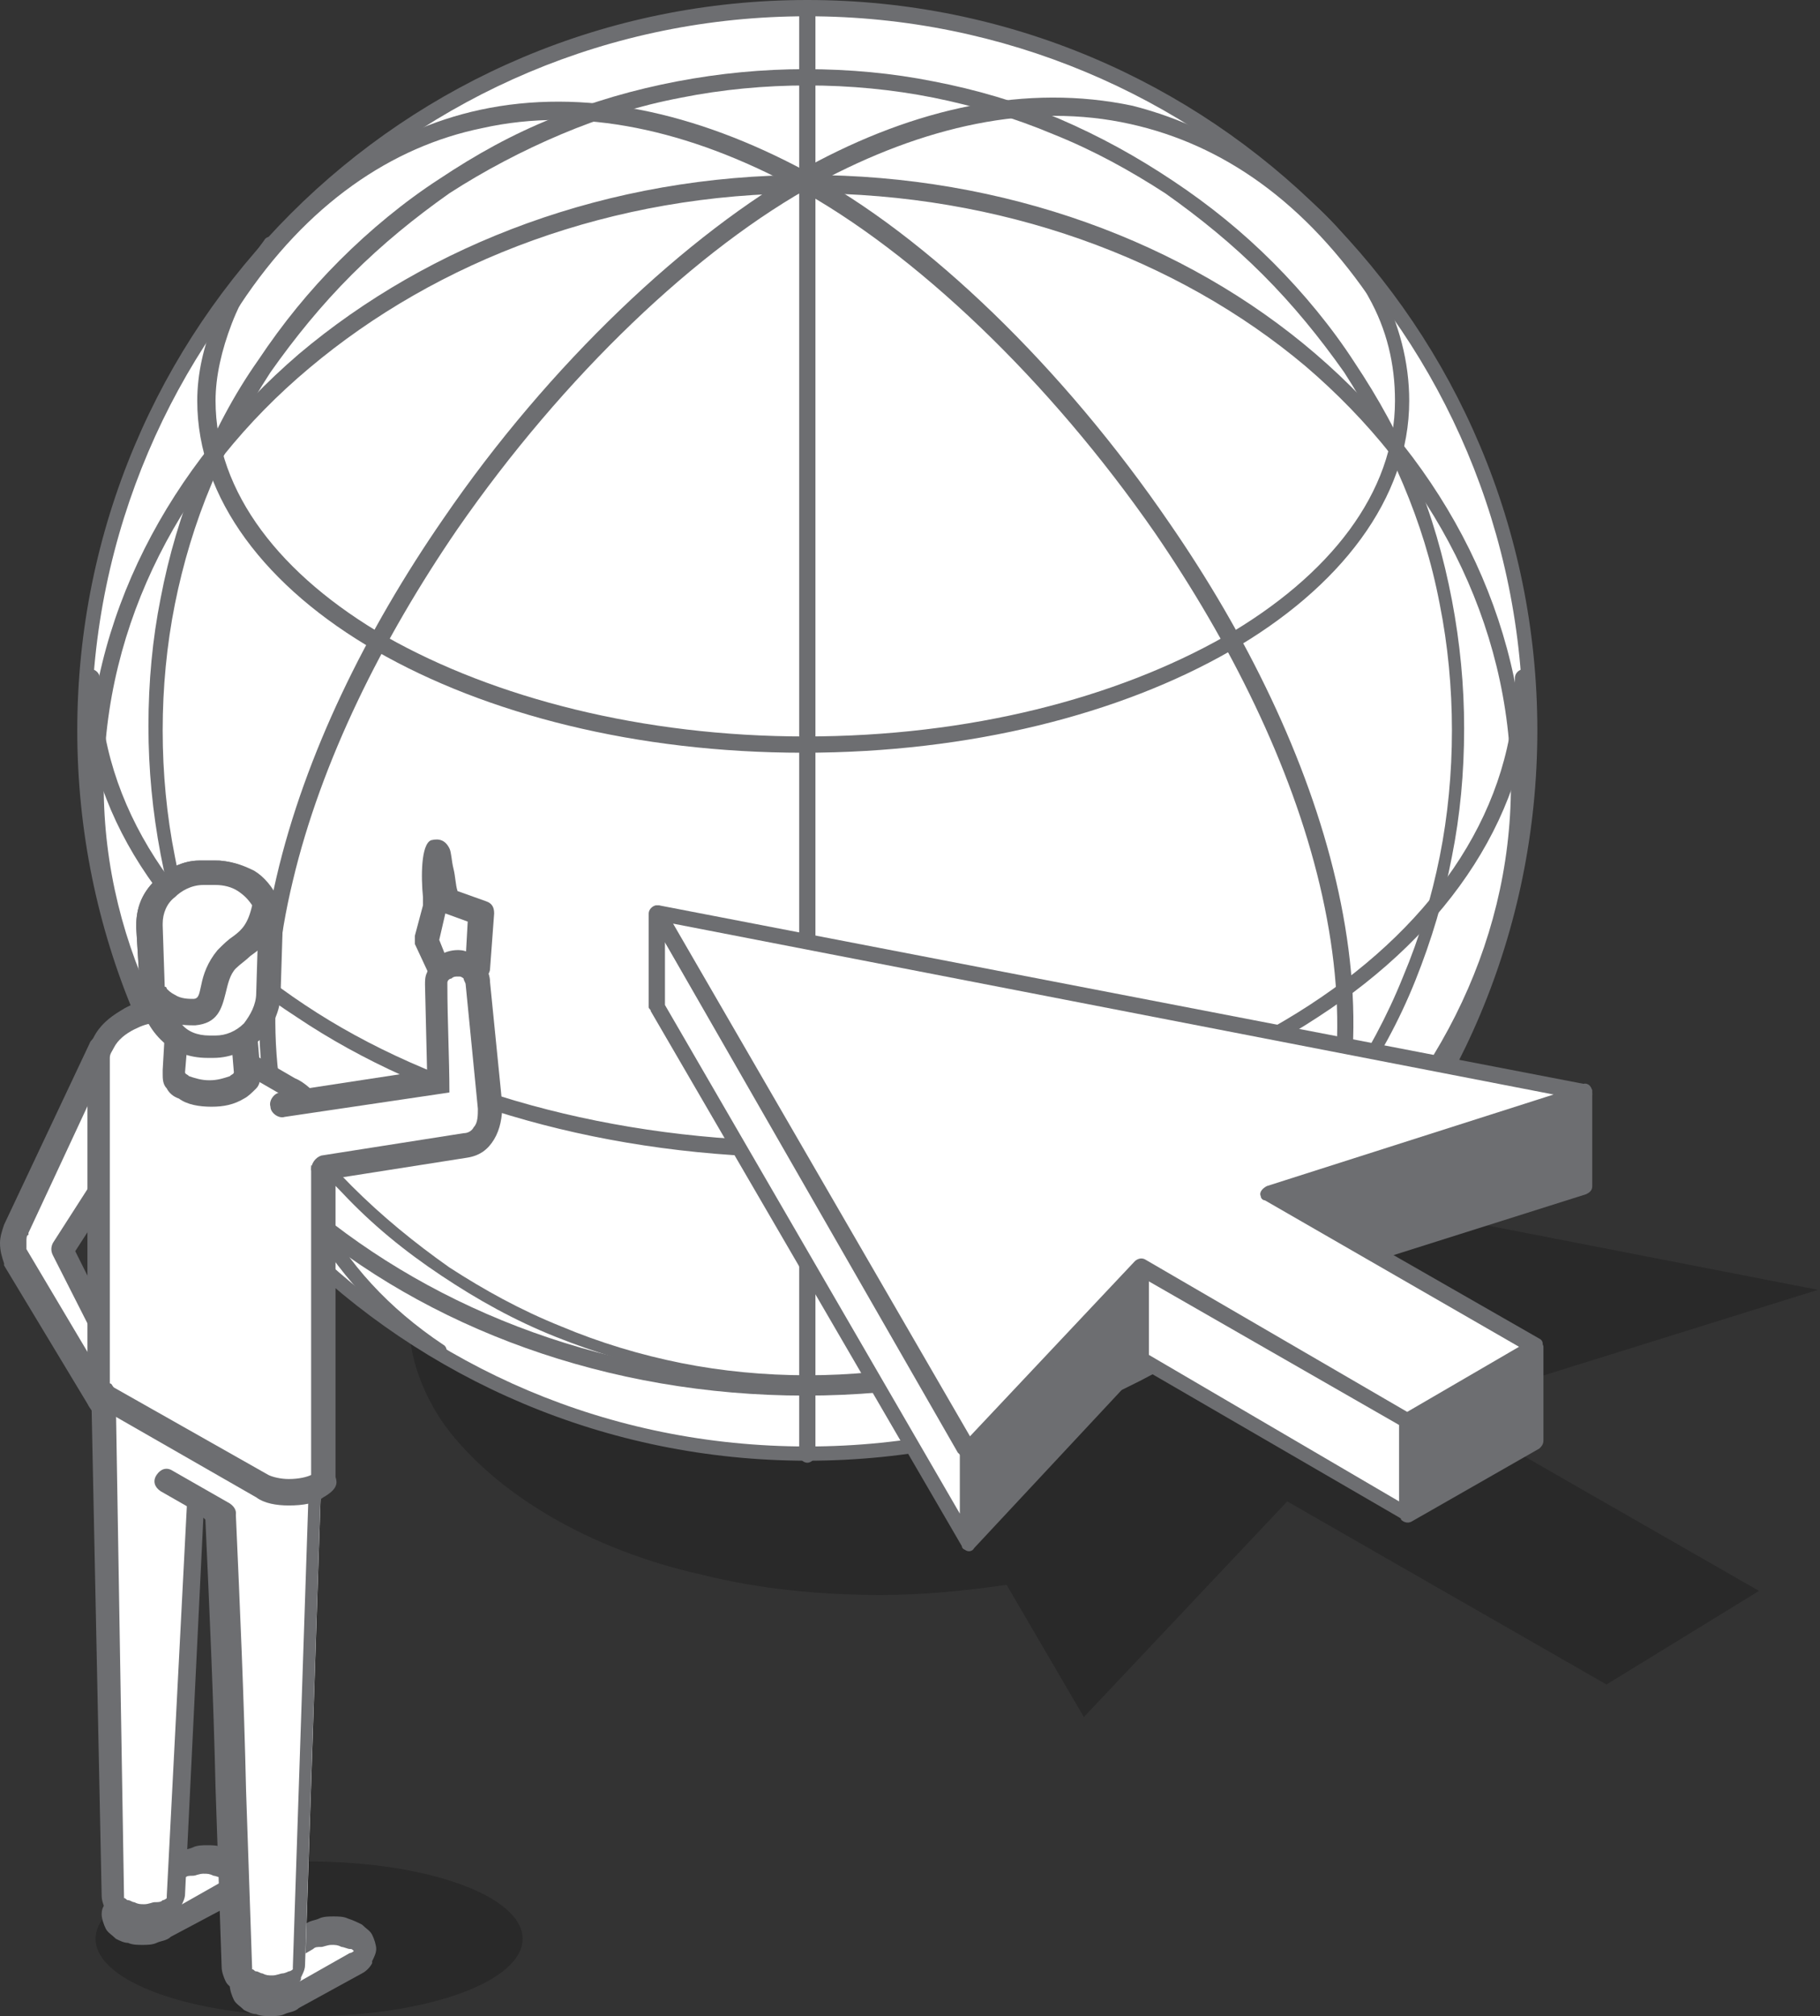 <?xml version="1.0" encoding="utf-8"?>
<!-- Generator: Adobe Illustrator 24.3.0, SVG Export Plug-In . SVG Version: 6.00 Build 0)  -->
<svg version="1.1" id="レイヤー_1" xmlns="http://www.w3.org/2000/svg" xmlns:xlink="http://www.w3.org/1999/xlink" x="0px"
	 y="0px" viewBox="0 0 89.5 99.1" enable-background="new 0 0 89.5 99.1" xml:space="preserve">
<rect x="0" y="0" width="89.5" height="99.1" fill="#333333" stroke="none"/>
<g>
	<path opacity="0.2" fill-rule="evenodd" clip-rule="evenodd" d="M43.3,78.4c-3,0-6-0.3-8.8-1c-2.7-0.6-5.3-1.6-7.5-2.9l0,0l0,0
		c-2.2-1.3-3.9-2.8-5.1-4.4c-1.2-1.7-1.8-3.5-1.8-5.3c0-1.8,0.6-3.6,1.8-5.3c1.1-1.6,2.8-3.1,5.1-4.4l0,0c2.2-1.3,4.7-2.2,7.4-2.9
		c2.8-0.7,5.8-1,8.8-1v0c3,0,6,0.3,8.8,1c2.7,0.6,5.3,1.6,7.5,2.9c1.7,1,3.1,2.1,4.2,3.3l25.7,5l-18.6,5.8l15.7,9L79,82.8l-15.7-9
		L53.3,84.4l-3.8-6.5C47.4,78.2,45.4,78.4,43.3,78.4z"/>
	<g>
		
			<ellipse transform="matrix(0.997 -8.054624e-02 8.054624e-02 0.997 -2.764 3.313)" fill-rule="evenodd" clip-rule="evenodd" fill="#FFFFFF" cx="39.7" cy="35.9" rx="35.5" ry="35.5"/>
		<path fill-rule="evenodd" clip-rule="evenodd" fill="#6D6E71" d="M39.7,0.8c-9.7,0-18.5,3.9-24.9,10.3C8.5,17.4,4.5,26.2,4.5,35.9
			c0,9.7,3.9,18.5,10.3,24.9c6.4,6.4,15.1,10.3,24.9,10.3c9.7,0,18.5-3.9,24.9-10.3c6.4-6.4,10.3-15.1,10.3-24.9
			c0-9.7-3.9-18.5-10.3-24.9C58.2,4.7,49.4,0.8,39.7,0.8L39.7,0.8z M14.3,10.5C20.8,4,29.8,0,39.7,0c9.9,0,18.9,4,25.4,10.5
			C71.6,17,75.6,26,75.6,35.9c0,9.9-4,18.9-10.5,25.4c-6.5,6.5-15.5,10.5-25.4,10.5c-9.9,0-18.9-4-25.4-10.5
			C7.8,54.8,3.8,45.8,3.8,35.9C3.8,26,7.8,17,14.3,10.5z"/>
		<path fill-rule="evenodd" clip-rule="evenodd" fill="#FFFFFF" d="M62.4,13.2c-3-3-6.5-5.3-10.4-7C48.2,4.7,44,3.8,39.7,3.8
			c-4.3,0-8.5,0.9-12.3,2.4c-3.9,1.6-7.5,4-10.4,7c-3,3-5.3,6.5-7,10.4c-1.6,3.8-2.4,7.9-2.4,12.3c0,4.4,0.9,8.5,2.4,12.3
			c1.6,3.9,4,7.5,7,10.4c3,3,6.5,5.3,10.4,7c3.8,1.6,7.9,2.4,12.3,2.4c4.4,0,8.5-0.9,12.3-2.4c3.9-1.6,7.5-4,10.4-7
			c3-3,5.3-6.5,7-10.4c1.6-3.8,2.4-7.9,2.4-12.3c0-4.3-0.9-8.5-2.4-12.3C67.7,19.7,65.3,16.2,62.4,13.2z"/>
		<path fill-rule="evenodd" clip-rule="evenodd" fill="#6D6E71" d="M62.1,13.5c-1.5-1.5-3.1-2.8-4.8-4c-1.7-1.1-3.5-2.1-5.5-2.9l0,0
			c-1.9-0.8-3.9-1.4-5.9-1.8c-2-0.4-4.1-0.6-6.2-0.6c-2.1,0-4.2,0.2-6.2,0.6c-2.1,0.4-4,1-5.9,1.8v0c-1.9,0.8-3.8,1.8-5.5,2.9
			c-1.7,1.2-3.3,2.5-4.8,4l0,0c-1.5,1.5-2.8,3.1-4,4.8c-1.1,1.7-2.1,3.5-2.9,5.5l0,0l0,0c-0.8,1.9-1.4,3.9-1.8,5.9
			c-0.4,2-0.6,4.1-0.6,6.2c0,2.1,0.2,4.2,0.6,6.2c0.4,2.1,1,4,1.8,5.9c0.8,1.9,1.8,3.8,2.9,5.5c1.2,1.7,2.5,3.3,4,4.8
			c1.5,1.5,3.1,2.8,4.8,4c1.7,1.1,3.5,2.1,5.5,2.9l0,0c1.9,0.8,3.9,1.4,5.9,1.8c2,0.4,4.1,0.6,6.2,0.6c2.1,0,4.2-0.2,6.2-0.6
			c2.1-0.4,4-1,5.9-1.8l0,0c1.9-0.8,3.8-1.8,5.5-2.9c1.7-1.2,3.3-2.5,4.8-4l0,0c1.5-1.5,2.8-3.1,4-4.8c1.1-1.7,2.1-3.5,2.9-5.5l0,0
			c0.8-1.9,1.4-3.9,1.8-5.9c0.4-2,0.6-4.1,0.6-6.2c0-2.1-0.2-4.2-0.6-6.2c-0.4-2.1-1-4-1.8-5.9c-0.8-1.9-1.8-3.8-2.9-5.5
			C64.9,16.6,63.6,15,62.1,13.5L62.1,13.5z M57.7,8.9c1.8,1.2,3.4,2.5,4.9,4s2.9,3.2,4,4.9c1.2,1.8,2.2,3.6,3,5.6
			c0.8,1.9,1.4,4,1.8,6.1c0.4,2.1,0.6,4.2,0.6,6.3c0,2.2-0.2,4.3-0.6,6.3c-0.4,2.1-1,4.1-1.8,6.1l0,0c-0.8,2-1.8,3.8-3,5.6
			c-1.2,1.8-2.5,3.4-4,4.9l0,0c-1.5,1.5-3.2,2.9-4.9,4c-1.8,1.2-3.6,2.2-5.6,3v0l0,0c-1.9,0.8-4,1.4-6.1,1.8
			c-2.1,0.4-4.2,0.6-6.3,0.6c-2.2,0-4.3-0.2-6.3-0.6c-2.1-0.4-4.1-1-6.1-1.8l0,0c-2-0.8-3.8-1.8-5.6-3c-1.8-1.2-3.4-2.5-4.9-4.1
			c-1.5-1.5-2.9-3.2-4.1-4.9c-1.2-1.8-2.2-3.6-3-5.6c-0.8-1.9-1.4-4-1.8-6.1c-0.4-2.1-0.6-4.2-0.6-6.3c0-2.2,0.2-4.3,0.6-6.3
			c0.4-2.1,1-4.1,1.8-6.1h0c0.8-2,1.8-3.9,3-5.6c1.2-1.8,2.5-3.4,4-4.9l0,0l0,0c1.5-1.5,3.2-2.9,4.9-4c1.8-1.2,3.6-2.2,5.6-3l0,0
			l0,0c1.9-0.8,4-1.4,6.1-1.8c2.1-0.4,4.2-0.6,6.3-0.6c2.2,0,4.3,0.2,6.3,0.6c2.1,0.4,4.1,1,6.1,1.8l0,0C54.1,6.7,55.9,7.7,57.7,8.9
			z"/>
		<path fill-rule="evenodd" clip-rule="evenodd" fill="#6D6E71" d="M39.7,9.5c-9.6,0-18.2,3.3-24.5,8.6C9,23.3,5.1,30.6,5.1,38.6
			c0,8,3.9,15.3,10.1,20.6c6.3,5.3,14.9,8.6,24.5,8.6c9.6,0,18.2-3.3,24.5-8.6c6.2-5.3,10.1-12.6,10.1-20.6c0-8-3.9-15.3-10.1-20.6
			C57.9,12.7,49.2,9.5,39.7,9.5L39.7,9.5z M14.7,17.4c6.4-5.4,15.2-8.8,25-8.8c9.7,0,18.6,3.3,25,8.8C71.1,22.9,75,30.4,75,38.6
			s-4,15.8-10.4,21.2c-6.4,5.4-15.2,8.8-25,8.8c-9.7,0-18.6-3.3-25-8.8C8.3,54.4,4.3,46.9,4.3,38.6C4.3,30.4,8.3,22.9,14.7,17.4z"/>
		<path fill-rule="evenodd" clip-rule="evenodd" fill="#6D6E71" d="M4.1,33.3c0-0.2,0.2-0.4,0.4-0.4c0.2,0,0.4,0.2,0.4,0.4
			c0,6.3,3.9,12,10.1,16.1c6.3,4.2,15.1,6.7,24.7,6.7c9.7,0,18.4-2.6,24.7-6.7c6.3-4.1,10.1-9.8,10.1-16.1c0-0.2,0.2-0.4,0.4-0.4
			c0.2,0,0.4,0.2,0.4,0.4c0,6.5-4,12.5-10.5,16.7c-6.4,4.2-15.3,6.9-25.1,6.9c-9.8,0-18.7-2.6-25.1-6.9C8.1,45.8,4.1,39.9,4.1,33.3z
			"/>
		<path fill-rule="evenodd" clip-rule="evenodd" fill="#6D6E71" d="M13,11.8c0.1-0.2,0.4-0.2,0.5-0.1c0.2,0.1,0.2,0.4,0.1,0.5
			c-0.9,1.1-1.7,2.4-2.2,3.7c-0.5,1.3-0.8,2.6-0.8,3.8c0,4.5,3.2,8.6,8.4,11.6c5.3,3,12.6,4.9,20.6,4.9c8.1,0,15.3-1.9,20.6-4.9
			c5.2-3,8.4-7.1,8.4-11.6c0-1.8-0.4-3.5-1.3-5.1c-0.8-1.6-2.1-3.1-3.7-4.5c-0.2-0.1-0.2-0.4-0.1-0.5c0.1-0.2,0.4-0.2,0.5-0.1
			c1.7,1.4,3,3,3.9,4.7c0.9,1.7,1.4,3.6,1.4,5.5c0,4.8-3.4,9.2-8.8,12.3c-5.4,3.1-12.8,5-21,5c-8.2,0-15.6-1.9-21-5
			c-5.4-3.1-8.8-7.5-8.8-12.3c0-1.3,0.3-2.7,0.9-4.1C11.3,14.3,12.1,13,13,11.8z"/>
		<path fill-rule="evenodd" clip-rule="evenodd" fill="#6D6E71" d="M39.3,0.4c0-0.2,0.2-0.4,0.4-0.4c0.2,0,0.4,0.2,0.4,0.4v71.1
			c0,0.2-0.2,0.4-0.4,0.4c-0.2,0-0.4-0.2-0.4-0.4V0.4z"/>
		<path fill-rule="evenodd" clip-rule="evenodd" fill="#6D6E71" d="M68.2,14.6c0.1,0.2,0.1,0.4-0.1,0.5c-0.2,0.1-0.4,0.1-0.5-0.1
			c-3.4-5.1-7.5-7.9-12-8.9c-4.9-1.1-10.2,0.1-15.4,2.9c-5.9,3.2-12.5,9.5-17.7,17c-3.7,5.4-6.7,11.4-8.1,17.3
			c-1.4,5.8-1.2,11.5,1.4,16.3c1.3,2.5,3.3,4.7,6,6.5c0.2,0.1,0.2,0.4,0.1,0.5c-0.1,0.2-0.4,0.2-0.5,0.1c-2.8-1.9-4.9-4.3-6.3-6.8
			c-2.7-4.9-2.9-10.8-1.5-16.8c1.4-6,4.4-12.1,8.2-17.6c5.2-7.6,12-14,17.9-17.3c5.3-2.9,10.8-4.1,16-3C60.4,6.4,64.7,9.4,68.2,14.6
			z"/>
		<path fill-rule="evenodd" clip-rule="evenodd" fill="#6D6E71" d="M11.8,15c-0.1,0.2-0.4,0.2-0.5,0.1c-0.2-0.1-0.2-0.4-0.1-0.5
			c3.5-5.3,7.8-8.2,12.4-9.2c5.1-1.1,10.6,0.1,16,3c6,3.2,12.7,9.7,17.9,17.3c3.8,5.5,6.8,11.6,8.2,17.6c1.4,6,1.2,11.9-1.5,16.8
			c-1.4,2.6-3.4,4.9-6.3,6.8c-0.2,0.1-0.4,0.1-0.5-0.1c-0.1-0.2-0.1-0.4,0.1-0.5c2.7-1.9,4.7-4.1,6-6.5c2.6-4.8,2.8-10.4,1.4-16.3
			c-1.4-5.9-4.4-11.9-8.1-17.3c-5.2-7.5-11.8-13.8-17.7-17c-5.2-2.8-10.5-4-15.4-2.9C19.3,7.2,15.1,10,11.8,15z"/>
		<polygon fill-rule="evenodd" clip-rule="evenodd" fill="#6D6E71" points="77.9,53.7 77.9,58.3 62.4,63.2 62.4,58.6 		"/>
		<path fill-rule="evenodd" clip-rule="evenodd" fill="#6D6E71" d="M78.3,53.7v4.6c0,0.2-0.1,0.3-0.3,0.4l-15.5,4.9
			c-0.2,0.1-0.4-0.1-0.5-0.3c0,0,0-0.1,0-0.1h0v-4.6c0-0.2,0.1-0.3,0.3-0.4l15.5-4.9c0.2-0.1,0.4,0,0.5,0.3
			C78.3,53.6,78.3,53.7,78.3,53.7L78.3,53.7L78.3,53.7z M77.5,58.1v-3.8l-14.8,4.6v3.8L77.5,58.1z"/>
		<polygon fill-rule="evenodd" clip-rule="evenodd" fill="#6D6E71" points="75.5,66.2 75.5,70.8 69.2,74.4 69.2,69.8 		"/>
		<path fill-rule="evenodd" clip-rule="evenodd" fill="#6D6E71" d="M75.9,66.2v4.6c0,0.2-0.1,0.3-0.2,0.4l-6.3,3.6
			c-0.2,0.1-0.4,0-0.5-0.1c0-0.1-0.1-0.1-0.1-0.2h0v-4.6c0-0.2,0.1-0.3,0.2-0.4l6.3-3.6c0.2-0.1,0.4,0,0.5,0.1
			C75.8,66,75.9,66.1,75.9,66.2L75.9,66.2L75.9,66.2z M75.1,70.6v-3.7L69.6,70v3.7L75.1,70.6z"/>
		<polygon fill-rule="evenodd" clip-rule="evenodd" fill="#FFFFFF" points="69.2,69.8 69.2,74.4 56.1,66.9 56.1,62.2 		"/>
		<path fill-rule="evenodd" clip-rule="evenodd" fill="#6D6E71" d="M69.6,69.8v4.6c0,0.2-0.2,0.4-0.4,0.4c-0.1,0-0.2,0-0.2-0.1
			l-13.1-7.6c-0.1-0.1-0.2-0.2-0.2-0.3h0v-4.6c0-0.2,0.2-0.4,0.4-0.4c0.1,0,0.2,0,0.2,0.1l13.1,7.6C69.5,69.6,69.6,69.7,69.6,69.8
			L69.6,69.8L69.6,69.8z M68.8,73.8V70l-12.3-7.1v3.7L68.8,73.8z"/>
		<polygon fill-rule="evenodd" clip-rule="evenodd" fill="#6D6E71" points="56.1,62.2 56.1,66.9 47.6,75.8 47.6,71.2 		"/>
		<path fill-rule="evenodd" clip-rule="evenodd" fill="#6D6E71" d="M56.4,62.2v4.6c0,0.1,0,0.2-0.1,0.3l-8.4,9
			c-0.1,0.2-0.4,0.2-0.5,0c-0.1-0.1-0.1-0.2-0.1-0.3h0v-4.6c0-0.1,0-0.2,0.1-0.3l8.4-9c0.1-0.2,0.4-0.2,0.5,0
			C56.4,62,56.4,62.1,56.4,62.2L56.4,62.2L56.4,62.2z M55.7,66.7v-3.5L48,71.4v3.5L55.7,66.7z"/>
		<polygon fill-rule="evenodd" clip-rule="evenodd" fill="#FFFFFF" points="47.6,71.2 47.6,75.8 32.3,49.5 32.3,44.9 		"/>
		<path fill-rule="evenodd" clip-rule="evenodd" fill="#6D6E71" d="M48,71.2v4.6c0,0.2-0.2,0.4-0.4,0.4c-0.2,0-0.3-0.1-0.3-0.2
			L32,49.7c0-0.1-0.1-0.1-0.1-0.2h0v-4.6c0-0.2,0.2-0.4,0.4-0.4c0.2,0,0.3,0.1,0.3,0.2L47.9,71C48,71.1,48,71.2,48,71.2L48,71.2
			L48,71.2z M47.2,74.4v-3.1l-14.5-25v3.1L47.2,74.4z"/>
		<polygon fill-rule="evenodd" clip-rule="evenodd" fill="#FFFFFF" points="32.3,44.9 77.9,53.7 62.4,58.6 75.5,66.2 69.2,69.8 
			56.1,62.2 47.6,71.2 		"/>
		<path fill-rule="evenodd" clip-rule="evenodd" fill="#6D6E71" d="M32.4,44.5L78,53.3c0.2,0,0.3,0.2,0.3,0.5c0,0.1-0.1,0.3-0.3,0.3
			l-14.7,4.6l12.4,7.1c0.2,0.1,0.2,0.3,0.1,0.5c0,0.1-0.1,0.1-0.2,0.2l-6.3,3.6c-0.1,0.1-0.3,0.1-0.4,0l0,0l-12.9-7.4l-8.3,8.8
			c-0.1,0.2-0.4,0.2-0.5,0c0,0-0.1-0.1-0.1-0.1L32,45.1c-0.1-0.2,0-0.4,0.1-0.5C32.2,44.5,32.3,44.5,32.4,44.5L32.4,44.5z
			 M76.4,53.8l-43.3-8.4l14.6,25.2l8.1-8.6c0.1-0.1,0.3-0.2,0.5-0.1l12.9,7.5l5.5-3.2l-12.5-7.2c-0.1,0-0.2-0.1-0.2-0.2
			c-0.1-0.2,0.1-0.4,0.3-0.5L76.4,53.8z"/>
	</g>
</g>
<g>
	<path opacity="0.2" fill-rule="evenodd" clip-rule="evenodd" d="M15.2,91.5c-5.8,0-10.5,1.7-10.5,3.8c0,2.1,4.7,3.8,10.5,3.8
		c5.8,0,10.5-1.7,10.5-3.8C25.7,93.2,21,91.5,15.2,91.5z"/>
	<g>
		<path fill-rule="evenodd" clip-rule="evenodd" fill="#FFFFFF" d="M8.2,53.5l-3.3-2l-4.3,8.8c-0.2,0.3-0.2,1-0.1,1.2
			c0.1,0.2,0,0.1,0,0.1l3.6,6.7c0.1,0.1,0,0.1,0.2,0.3c0.3,0.3,0.9,0.3,1.3,0c0.4-0.4,0.4-0.8,0.2-1.2l-2.7-6.3L8.2,53.5z"/>
		<path fill-rule="evenodd" clip-rule="evenodd" fill="#6D6E71" d="M5.5,51.8c0.1-0.3,0-0.7-0.3-0.8c-0.3-0.1-0.7,0-0.8,0.3
			l-4.2,8.9C0.1,60.5,0,60.8,0,61.1c0,0.4,0.1,0.7,0.2,1c0,0,0,0,0,0.1L4.3,69c0.3,0.6,0.9,1,1.4,1c0.2,0,0.4,0,0.6-0.1
			c0.2-0.1,0.4-0.2,0.5-0.4c0.3-0.4,0.4-0.9,0.1-1.6l0,0l-3.2-6.4L7.9,55c0.2-0.3,0.1-0.6-0.2-0.8c-0.3-0.2-0.6-0.1-0.8,0.2
			l-4.3,6.7l0,0c-0.1,0.2-0.1,0.4,0,0.6l3.4,6.7C6,68.5,6,68.7,6,68.7c0,0,0,0-0.1,0c0,0-0.1,0-0.1,0c-0.2,0-0.3-0.1-0.4-0.3l0,0
			c0,0,0,0,0-0.1l-4.1-6.9c0-0.1,0-0.2,0-0.4c0-0.1,0-0.3,0.1-0.3c0,0,0,0,0-0.1L5.5,51.8z"/>
		<path fill-rule="evenodd" clip-rule="evenodd" fill="#FFFFFF" d="M11.3,93c0.3-0.2,0.5-0.4,0.5-0.6c0-0.2-0.2-0.5-0.5-0.6
			c-0.3-0.2-0.7-0.3-1.1-0.3c-0.4,0-0.8,0.1-1.1,0.3l-3,1.7c-0.3,0.2-0.5,0.4-0.5,0.6c0,0.2,0.2,0.5,0.5,0.6C6.4,94.9,6.8,95,7.2,95
			c0.4,0,0.8-0.1,1.1-0.3L11.3,93z"/>
		<path fill-rule="evenodd" clip-rule="evenodd" fill="#6D6E71" d="M11.6,93.5c0.2-0.1,0.4-0.3,0.5-0.5c0,0,0,0,0-0.1
			c0.1-0.2,0.2-0.4,0.2-0.6c0-0.2-0.1-0.5-0.2-0.7l0,0c-0.1-0.2-0.3-0.3-0.5-0.5l0,0c-0.2-0.1-0.4-0.2-0.7-0.3
			c-0.2-0.1-0.5-0.1-0.7-0.1c-0.2,0-0.5,0-0.7,0.1c-0.2,0.1-0.5,0.1-0.7,0.3l0,0l-2.9,1.7c-0.2,0.1-0.4,0.3-0.5,0.5c0,0,0,0,0,0.1
			C5.1,93.6,5,93.8,5,94.1c0,0.2,0.1,0.5,0.2,0.7l0,0c0.1,0.2,0.3,0.3,0.5,0.5l0,0c0.2,0.1,0.4,0.2,0.6,0.2c0.2,0.1,0.5,0.1,0.7,0.1
			c0.2,0,0.5,0,0.7-0.1c0.2-0.1,0.5-0.1,0.7-0.3L11.6,93.5L11.6,93.5z M11.1,92.4c0,0-0.1,0.1-0.2,0.1l-3,1.7
			c-0.1,0.1-0.2,0.1-0.4,0.1c-0.1,0-0.3,0.1-0.5,0.1s-0.3,0-0.5-0.1c-0.1,0-0.2-0.1-0.3-0.1l0,0c-0.1,0-0.1-0.1-0.2-0.1l0,0l0,0l0,0
			c0,0,0.1-0.1,0.2-0.1l2.9-1.7l0,0c0.1-0.1,0.2-0.1,0.4-0.1c0.1,0,0.3-0.1,0.5-0.1s0.3,0,0.5,0.1c0.1,0,0.3,0.1,0.4,0.1l0,0l0,0
			C11.1,92.3,11.1,92.3,11.1,92.4L11.1,92.4L11.1,92.4L11.1,92.4z"/>
		<path fill-rule="evenodd" clip-rule="evenodd" fill="#FFFFFF" d="M17.5,96.5c0.3-0.2,0.5-0.4,0.5-0.6c0-0.2-0.2-0.5-0.5-0.6
			C17.2,95,16.8,95,16.4,95c-0.4,0-0.8,0.1-1.1,0.3l-3,1.7c-0.3,0.2-0.5,0.4-0.5,0.6c0,0.2,0.2,0.5,0.5,0.6c0.3,0.2,0.7,0.3,1.1,0.3
			c0.4,0,0.8-0.1,1.1-0.3L17.5,96.5z"/>
		<path fill-rule="evenodd" clip-rule="evenodd" fill="#6D6E71" d="M17.8,97c0.2-0.1,0.4-0.3,0.5-0.5c0,0,0,0,0-0.1
			c0.1-0.2,0.2-0.4,0.2-0.6c0-0.2-0.1-0.5-0.2-0.7l0,0c-0.1-0.2-0.3-0.3-0.5-0.5l0,0c-0.2-0.1-0.4-0.2-0.7-0.3
			c-0.2-0.1-0.5-0.1-0.7-0.1c-0.2,0-0.5,0-0.7,0.1c-0.2,0.1-0.5,0.1-0.7,0.3l0,0L12,96.4c-0.2,0.1-0.4,0.3-0.5,0.5c0,0,0,0,0,0.1
			c-0.1,0.2-0.2,0.4-0.2,0.6c0,0.2,0.1,0.5,0.2,0.7l0,0c0.1,0.2,0.3,0.3,0.5,0.5l0,0c0.2,0.1,0.4,0.2,0.6,0.2
			c0.2,0.1,0.5,0.1,0.7,0.1c0.2,0,0.5,0,0.7-0.1c0.2-0.1,0.5-0.1,0.7-0.3L17.8,97L17.8,97z M17.4,95.9c0,0-0.1,0.1-0.2,0.1l-3,1.7
			c-0.1,0.1-0.2,0.1-0.4,0.1c-0.1,0-0.3,0.1-0.5,0.1c-0.2,0-0.3,0-0.5-0.1c-0.1,0-0.2-0.1-0.3-0.1l0,0c-0.1,0-0.1-0.1-0.2-0.1l0,0
			l0,0l0,0c0,0,0.1-0.1,0.2-0.1l2.9-1.7l0,0c0.1-0.1,0.2-0.1,0.4-0.1c0.1,0,0.3-0.1,0.5-0.1c0.2,0,0.3,0,0.5,0.1
			c0.1,0,0.3,0.1,0.4,0.1l0,0l0,0C17.3,95.8,17.3,95.8,17.4,95.9L17.4,95.9L17.4,95.9L17.4,95.9z"/>
		<path fill-rule="evenodd" clip-rule="evenodd" fill="#FFFFFF" d="M6.5,66.8c-0.8,0.3-1.4,1.1-1.4,2.1c0,0.1,0,0.1,0,0.2l0.5,24.2
			c0,0.2,0.2,0.5,0.5,0.6c0.3,0.2,0.7,0.3,1.1,0.3c0.4,0,0.8-0.1,1.1-0.3c0.3-0.2,0.5-0.4,0.5-0.6l1-19.5l1.2,0.7
			c0.4,7.5,0.5,14.8,0.8,22.3c0,0.2,0.2,0.5,0.5,0.6c0.3,0.2,0.7,0.3,1.1,0.3c0.4,0,0.8-0.1,1.1-0.3c0.3-0.2,0.5-0.4,0.5-0.6
			l0.8-24.2c0-0.1,0-0.1,0-0.2c0-1.3-0.8-1.8-1.8-2.3l-3.2-1.8L8.6,67C7.9,66.6,7.2,66.5,6.5,66.8z"/>
		<path fill-rule="evenodd" clip-rule="evenodd" fill="#6D6E71" d="M6.3,66.2c-0.5,0.2-1,0.6-1.3,1c-0.3,0.5-0.5,1-0.5,1.6
			c0,0.1,0,0.2,0,0.2L5,93.2h0c0,0.2,0.1,0.5,0.2,0.7l0,0c0.1,0.2,0.3,0.3,0.5,0.5l0,0c0.2,0.1,0.4,0.2,0.6,0.2
			c0.2,0.1,0.5,0.1,0.7,0.1c0.2,0,0.5,0,0.7-0.1c0.2-0.1,0.5-0.1,0.7-0.3c0.2-0.1,0.4-0.3,0.5-0.5c0,0,0,0,0-0.1
			c0.1-0.2,0.2-0.4,0.2-0.6v0l0.9-18.5l0.1,0.1c0.2,4.4,0.4,8.8,0.5,13.2c0.1,2.9,0.2,5.9,0.3,8.8h0c0,0.2,0.1,0.5,0.2,0.7l0,0
			c0.1,0.2,0.3,0.3,0.5,0.5l0,0c0.2,0.1,0.4,0.2,0.6,0.2c0.2,0.1,0.5,0.1,0.7,0.1c0.2,0,0.5,0,0.7-0.1c0.2-0.1,0.5-0.1,0.7-0.3
			c0.2-0.1,0.4-0.3,0.5-0.5c0,0,0,0,0-0.1c0.1-0.2,0.2-0.4,0.2-0.6l0,0l0.8-24.1h0l0-0.2c0-1.6-0.9-2.2-2-2.8l-0.1,0l0,0
			c-1.8-1-3.6-2.1-5.4-3.1l0,0c-0.4-0.2-0.8-0.4-1.2-0.4C7.2,66,6.7,66.1,6.3,66.2L6.3,66.2z M6,67.9c0.2-0.3,0.5-0.5,0.8-0.6
			c0.2-0.1,0.5-0.1,0.7-0.1c0.3,0,0.5,0.1,0.8,0.3l5.4,3.1l0,0l0.1,0c0.8,0.4,1.4,0.8,1.4,1.8l0,0.1l0,0.1h0l0,0l-0.8,24.1
			c0,0,0,0,0,0.1l0,0c0,0-0.1,0.1-0.2,0.1C14.2,96.9,14,97,13.9,97c-0.1,0-0.3,0.1-0.5,0.1c-0.2,0-0.3,0-0.5-0.1
			c-0.1,0-0.2-0.1-0.3-0.1l0,0c-0.1,0-0.1-0.1-0.2-0.1l0,0l0,0c0,0,0,0,0,0h0v0c-0.1-3-0.2-5.9-0.3-8.8c-0.1-4.5-0.3-9-0.5-13.5h0
			c0-0.2-0.1-0.4-0.3-0.5l-1.2-0.7c-0.1-0.1-0.2-0.1-0.3-0.1c-0.3,0-0.6,0.2-0.6,0.6l-1,19.4c0,0,0,0,0,0.1l0,0c0,0-0.1,0.1-0.2,0.1
			c-0.1,0.1-0.2,0.1-0.4,0.1c-0.1,0-0.3,0.1-0.5,0.1s-0.3,0-0.5-0.1c-0.1,0-0.2-0.1-0.3-0.1l0,0c-0.1,0-0.1-0.1-0.2-0.1l0,0l0,0
			c0,0,0,0,0,0h0L5.7,69.1c0,0,0-0.1,0-0.1l0-0.1v-0.1C5.7,68.5,5.8,68.2,6,67.9z"/>
		<path fill-rule="evenodd" clip-rule="evenodd" fill="#FFFFFF" d="M11.4,50.4c-0.6,0.3-1.6,0.3-2.2,0c-0.6-0.3-0.6-0.9,0-1.3
			c0.6-0.3,1.6-0.3,2.2,0C12,49.5,12,50,11.4,50.4z"/>
		<path fill-rule="evenodd" clip-rule="evenodd" fill="#6D6E71" d="M11.1,49.9C10.9,50,10.6,50,10.3,50C10,50,9.7,50,9.5,49.9
			c-0.1,0-0.1-0.1-0.1-0.1c0,0,0.1-0.1,0.1-0.1l0,0c0.2-0.1,0.5-0.2,0.8-0.2c0.3,0,0.6,0.1,0.8,0.2l0,0c0.1,0,0.1,0.1,0.1,0.1
			C11.2,49.8,11.2,49.8,11.1,49.9L11.1,49.9L11.1,49.9L11.1,49.9z M10.3,51.2c0.5,0,1-0.1,1.4-0.3l0,0c0.3-0.2,0.5-0.3,0.6-0.6l0,0
			l0,0c0.1-0.2,0.2-0.4,0.2-0.6h0c0-0.2,0-0.4-0.1-0.5c0,0,0,0,0,0c-0.1-0.2-0.3-0.4-0.6-0.6l0,0l0,0c-0.4-0.2-0.9-0.3-1.4-0.3
			c-0.5,0-1,0.1-1.4,0.3l0,0c-0.3,0.2-0.5,0.3-0.6,0.6l0,0l0,0c-0.1,0.2-0.2,0.4-0.2,0.6c0,0.2,0.1,0.4,0.2,0.6l0,0
			c0.1,0.2,0.3,0.4,0.6,0.6C9.3,51.1,9.8,51.2,10.3,51.2z"/>
		
			<path fill-rule="evenodd" clip-rule="evenodd" fill="#FFFFFF" stroke="#F8F9FD" stroke-width="0.431" stroke-miterlimit="22.926" d="
			M5.4,68.7L5.4,68.7c-0.4-0.2-0.6-0.6-0.5-0.9V52C5,50.6,7.1,49.4,8,49.9l4.5,2.6l1.7,1c0.7,0.4,1.6,1.2,1.6,2.2V72
			c0,0.1,0,0.2,0,0.3v0.1l0,0c-0.1,0.2,0.2,0.4-0.3,0.7c-0.5,0.3-1.9,0.4-2.7,0L5.4,68.7L5.4,68.7z"/>
		<path fill-rule="evenodd" clip-rule="evenodd" fill="#6D6E71" d="M5,69.2c0,0,0.1,0,0.1,0.1l7.5,4.3c0.4,0.3,1,0.4,1.6,0.4
			c0.7,0,1.3-0.1,1.7-0.4c0.7-0.4,0.7-0.7,0.6-1c0,0,0-0.1,0-0.1v0c0-0.1,0-0.1,0-0.2c0-0.1,0-0.1,0-0.2V55.7c0-0.6-0.2-1.1-0.6-1.5
			c-0.4-0.5-0.9-1-1.4-1.2l-6.2-3.6c-0.2-0.1-0.4-0.2-0.6-0.2c-0.5-0.1-1.2,0.1-1.8,0.5C5.4,50,4.9,50.4,4.6,51
			c-0.2,0.3-0.3,0.6-0.3,0.9c0,0,0,0.1,0,0.1v15.7c0,0.3,0,0.6,0.2,0.8C4.5,68.8,4.7,69,5,69.2L5,69.2z M5.6,68.2
			C5.5,68.1,5.5,68,5.4,68c0,0,0,0,0-0.1c0,0,0-0.1,0-0.1h0V52c0-0.2,0.1-0.3,0.2-0.5c0.2-0.4,0.6-0.7,1-0.9c0.4-0.2,0.7-0.3,1-0.3
			c0.1,0,0.1,0,0.2,0c2.1,1.2,4.1,2.4,6.2,3.6c0.3,0.2,0.7,0.5,1,0.9c0.2,0.3,0.3,0.6,0.3,0.9l0,16.3c0,0,0,0.1,0,0.1l0,0l0,0l0,0
			c0,0,0,0,0,0.1c0,0.1,0,0.2,0,0.3l0,0l0,0.1c0,0,0-0.1,0-0.1l0,0c-0.2,0.1-0.6,0.2-1.1,0.2c-0.4,0-0.8-0.1-1-0.2L5.6,68.2
			C5.7,68.2,5.6,68.2,5.6,68.2z"/>
		<path fill-rule="evenodd" clip-rule="evenodd" fill="#FFFFFF" d="M11.9,49.7H8.8l-0.2,2.9c0,0,0,0.1,0,0.1c0,0.3,0.2,0.5,0.5,0.7
			c0.7,0.4,1.8,0.4,2.5,0c0.3-0.2,0.5-0.5,0.5-0.7c0,0,0-0.1,0-0.1L11.9,49.7z"/>
		<path fill-rule="evenodd" clip-rule="evenodd" fill="#6D6E71" d="M11.9,49.1H8.2L8,52.6c0,0,0,0,0,0.1c0,0,0,0.1,0,0.1h0
			C8,53,8,53.3,8.2,53.5l0,0c0.1,0.2,0.3,0.4,0.6,0.5c0.4,0.3,1,0.4,1.6,0.4c0.6,0,1.1-0.1,1.6-0.4h0c0.2-0.1,0.4-0.3,0.6-0.5l0,0
			c0.2-0.2,0.2-0.5,0.2-0.7h0c0-0.1,0-0.1,0-0.2l-0.3-3.5H11.9L11.9,49.1z M9.3,50.3h2l0.2,2.4l0,0h0c0,0,0,0,0,0h0
			c0,0.1-0.1,0.1-0.2,0.2l0,0c-0.3,0.1-0.6,0.2-1,0.2c-0.4,0-0.7-0.1-1-0.2c-0.1-0.1-0.2-0.1-0.2-0.2h0c0,0,0,0,0,0h0l0,0
			c0,0,0,0,0,0v0l0,0L9.3,50.3L9.3,50.3z M9.1,52.8"/>
		<path fill-rule="evenodd" clip-rule="evenodd" fill="#FFFFFF" d="M10,42.9h0.6c1.5,0,2.7,1.2,2.7,2.7l-0.1,3.2
			c-0.1,1.5-1.2,2.7-2.7,2.7h-0.3c-1.5,0-2.6-1.2-2.7-2.7l-0.2-3.2C7.3,44.1,8.6,42.9,10,42.9z"/>
		<path fill-rule="evenodd" clip-rule="evenodd" fill="#6D6E71" d="M10,43.5h0.7c0.5,0,1,0.3,1.4,0.6c0.4,0.4,0.6,0.8,0.6,1.3l0,0.1
			l-0.1,3.3c0,0.6-0.3,1.1-0.6,1.5c-0.4,0.4-0.9,0.6-1.4,0.6h-0.3c-0.6,0-1.1-0.2-1.4-0.6c-0.4-0.4-0.6-0.9-0.7-1.5L8,45.5v-0.1
			c0-0.5,0.2-1,0.6-1.3C8.9,43.8,9.4,43.5,10,43.5L10,43.5L10,43.5z M10.6,42.3H10c0,0-0.1,0-0.2,0c-0.8,0-1.6,0.4-2.2,1
			c-0.6,0.6-0.9,1.3-0.9,2.2c0,0,0,0.1,0,0.1l0.2,3.2c0,0.9,0.4,1.7,1,2.3c0.6,0.6,1.4,0.9,2.3,0.9h0.3c0.9,0,1.7-0.4,2.3-0.9
			c0.6-0.6,1-1.4,1-2.3l0.1-3.2l0-0.1c0-0.9-0.4-1.6-0.9-2.2c-0.6-0.6-1.3-0.9-2.2-1L10.6,42.3z"/>
		<path fill-rule="evenodd" clip-rule="evenodd" fill="#6D6E71" d="M8.5,72.3c-0.3-0.2-0.6-0.1-0.8,0.2c-0.2,0.3-0.1,0.6,0.2,0.8
			l2.8,1.6c0.3,0.2,0.6,0.1,0.8-0.2c0.2-0.3,0.1-0.6-0.2-0.8L8.5,72.3z"/>
		<path fill-rule="evenodd" clip-rule="evenodd" fill="#FFFFFF" d="M10,42.9h0.6c1.1,0,2,0.6,2.5,1.6c-0.3,1.9-1,1.7-1.9,2.7
			c-1,1-0.3,2.5-1.6,2.6c-0.5,0-1.5-0.2-1.9-0.7L7.5,49c0-0.1,0-0.1,0-0.2l-0.2-3.2C7.3,44.1,8.6,42.9,10,42.9z"/>
		<path fill-rule="evenodd" clip-rule="evenodd" fill="#6D6E71" d="M10,43.5h0.6c0.4,0,0.8,0.1,1.1,0.3c0.3,0.2,0.5,0.4,0.7,0.7
			c-0.2,0.9-0.5,1.2-0.9,1.5l0,0l0,0c-0.3,0.2-0.5,0.4-0.8,0.7c-0.5,0.6-0.7,1.2-0.8,1.7c-0.1,0.4-0.1,0.7-0.4,0.7
			c-0.2,0-0.6,0-0.9-0.2l0,0c-0.2-0.1-0.3-0.2-0.4-0.3c0,0,0-0.1-0.1-0.1L8,45.5v-0.1c0-0.5,0.2-1,0.6-1.3
			C8.9,43.8,9.4,43.5,10,43.5L10,43.5L10,43.5z M10.6,42.3H10c0,0-0.1,0-0.2,0c-0.8,0-1.6,0.4-2.2,1c-0.6,0.6-0.9,1.3-0.9,2.2
			c0,0,0,0.1,0,0.1L6.9,49l0,0.1c0,0.1,0.1,0.3,0.2,0.4l0.1,0.1c0.2,0.3,0.6,0.5,0.9,0.6c0,0,0,0,0.1,0c0.5,0.2,1.1,0.2,1.4,0.2
			c1.1-0.1,1.3-0.8,1.5-1.6c0.1-0.4,0.2-0.9,0.5-1.2c0.2-0.2,0.5-0.4,0.7-0.6l0,0c0.7-0.5,1.2-0.9,1.4-2.5c0-0.1,0-0.2,0-0.3
			c-0.3-0.6-0.7-1.1-1.2-1.4C11.9,42.5,11.3,42.3,10.6,42.3z"/>
		<path fill-rule="evenodd" clip-rule="evenodd" fill="#FFFFFF" d="M23.5,47.6l-1.8,0.2L21,46.2l0.4-1.6c0-0.5-0.1-2.6,0.1-2.7
			c0.2-0.1,0.2,1.4,0.5,2.3l1.7,0.6L23.5,47.6z"/>
		<path fill-rule="evenodd" clip-rule="evenodd" fill="#6D6E71" d="M22.9,47.1L22,47.2l-0.4-1l0.3-1.3l1.1,0.4L22.9,47.1L22.9,47.1z
			 M21.7,48.4l1.8-0.2c0.3,0,0.6-0.3,0.6-0.6l0.2-2.7h0c0-0.3-0.1-0.5-0.4-0.6l-1.4-0.5c-0.1-0.3-0.1-0.7-0.2-1.1
			c-0.1-0.4-0.1-0.8-0.2-1h0c-0.2-0.4-0.5-0.5-0.9-0.4c-0.5,0.2-0.5,1.8-0.4,2.8l0,0.4l-0.4,1.5c0,0.1,0,0.3,0,0.4l0.7,1.5
			C21.2,48.3,21.4,48.4,21.7,48.4z"/>
		<path fill-rule="evenodd" clip-rule="evenodd" fill="#FFFFFF" d="M15.9,57.4c-1.5,0.2-2.2-3.1-0.8-3.3l6.4-1l-0.1-4.7
			c0-0.1-0.1-0.1,0.1-0.4c0.1-0.3,0.9-0.8,1.3-0.6c0.5,0.2,0.7,0.5,0.7,0.9l0.5,5.8c0.2,1.9-0.7,2.2-2.4,2.4L15.9,57.4z"/>
		<path fill-rule="evenodd" clip-rule="evenodd" fill="#6D6E71" d="M13.8,53.7c-0.3,0-0.6,0.4-0.5,0.7c0,0.3,0.4,0.6,0.7,0.5
			l8.1-1.2c0-1.7-0.1-3.5-0.1-5.3c0,0,0-0.1,0-0.1c0-0.1,0.1-0.2,0.2-0.2c0.1-0.1,0.2-0.1,0.3-0.1c0,0,0.1,0,0.1,0
			c0.1,0,0.2,0.1,0.2,0.1c0,0.1,0.1,0.2,0.1,0.3l0.6,6.1c0,0.3,0,0.7-0.2,0.9c-0.1,0.2-0.3,0.3-0.5,0.3l-7,1.1
			c-0.3,0.1-0.5,0.4-0.5,0.7c0.1,0.3,0.4,0.5,0.7,0.5l7-1.1c0.6-0.1,1-0.4,1.3-0.9c0.3-0.5,0.4-1.1,0.4-1.7l-0.6-6
			c0-0.3-0.1-0.6-0.3-0.9c-0.2-0.2-0.4-0.4-0.8-0.6c-0.2-0.1-0.4-0.1-0.5-0.1c-0.3,0-0.7,0.1-0.9,0.3c-0.3,0.2-0.5,0.5-0.6,0.8
			c-0.1,0.2-0.1,0.4-0.1,0.6l0.1,4.2L13.8,53.7z"/>
	</g>
</g>
</svg>
